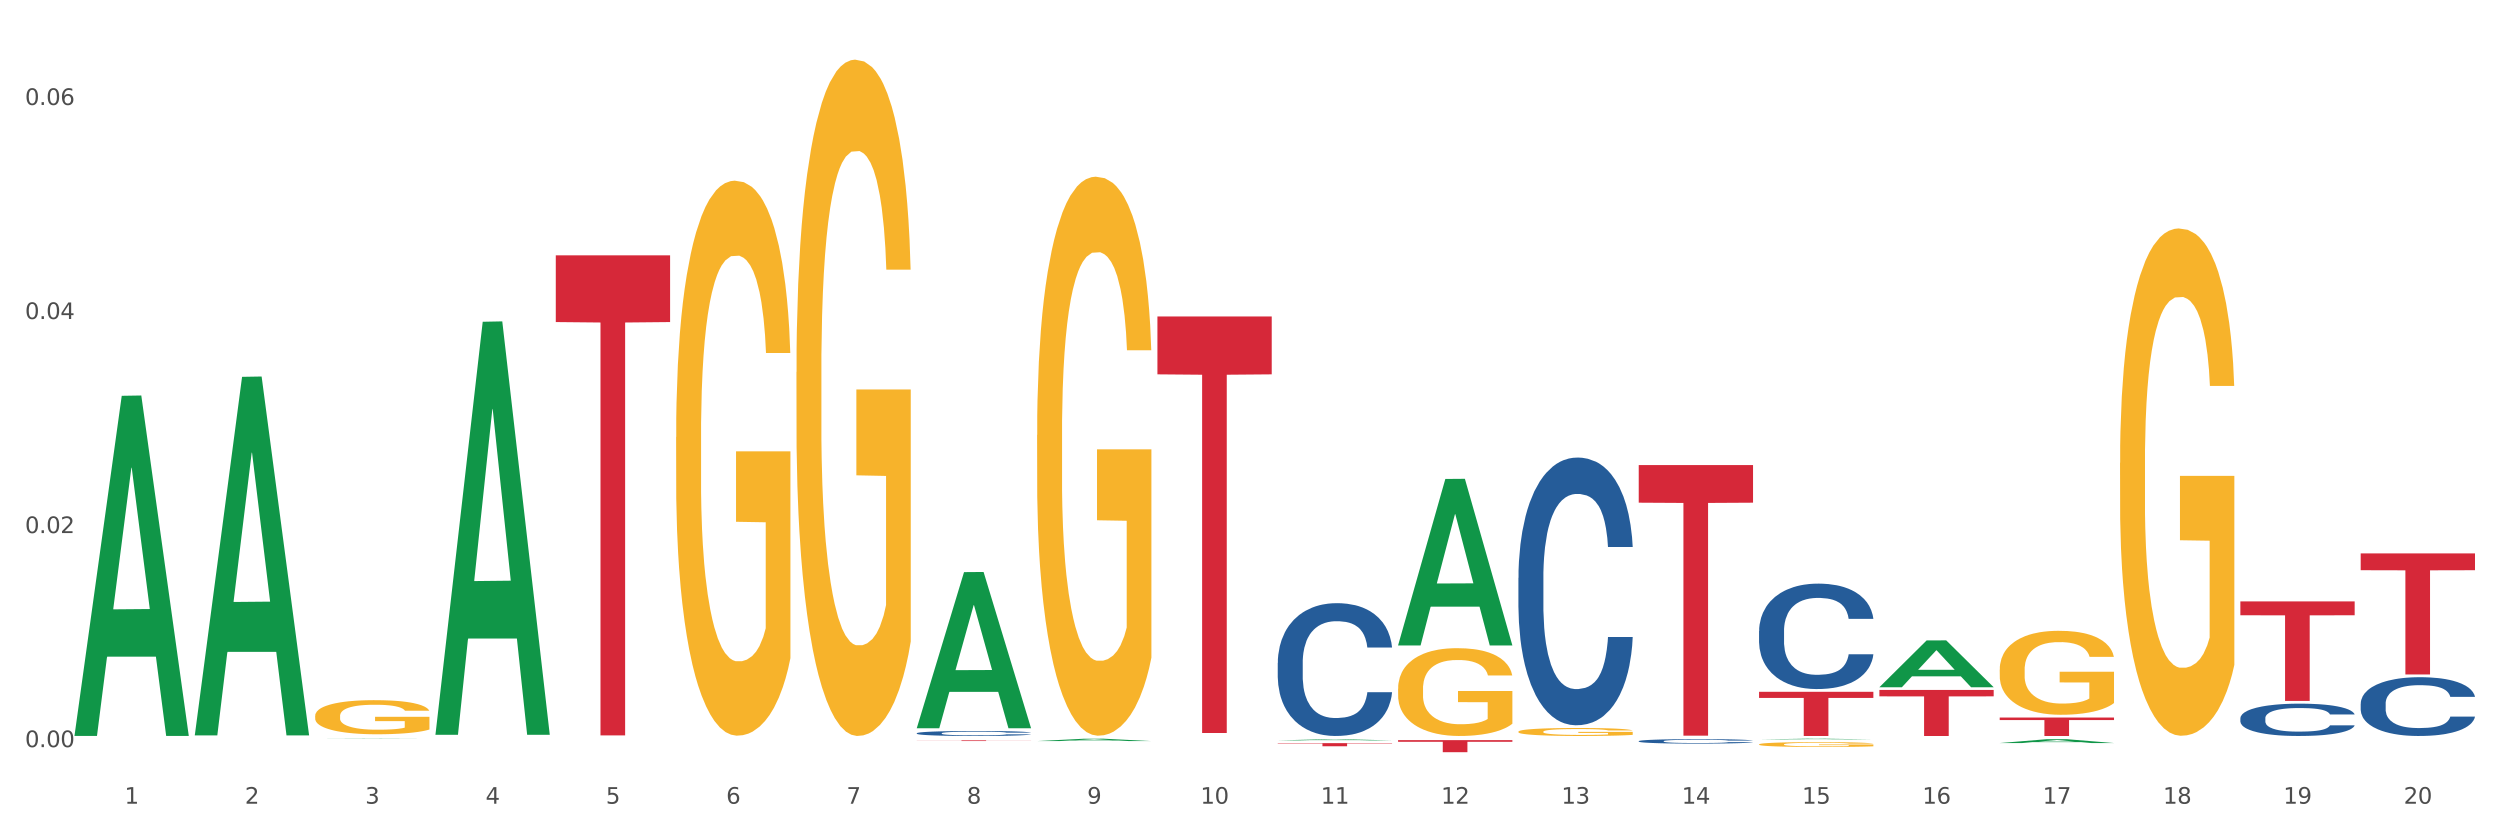 <?xml version="1.0" encoding="utf-8" standalone="no"?>
<!DOCTYPE svg PUBLIC "-//W3C//DTD SVG 1.1//EN"
  "http://www.w3.org/Graphics/SVG/1.1/DTD/svg11.dtd">
<svg xmlns:xlink="http://www.w3.org/1999/xlink" width="1080pt" height="360pt" viewBox="0 0 1080 360" xmlns="http://www.w3.org/2000/svg" version="1.1">
 <rect x="0" y="0" width="1080" height="360" fill="#333333" stroke="none"/>
 <defs>
  <style type="text/css">*{stroke-linejoin: round; stroke-linecap: butt}</style>
 </defs>
 <g id="figure_1">
  <g id="patch_1">
   <path d="M 0 360 
L 1080 360 
L 1080 0 
L 0 0 
z
" style="fill: #ffffff; stroke: #ffffff; stroke-linejoin: miter"/>
  </g>
  <g id="axes_1">
   <g id="matplotlib.axis_1">
    <g id="xtick_1">
     <g id="text_1">
      <!-- 1 -->
      <g style="fill: #4d4d4d" transform="translate(53.812 347.204) scale(0.096 -0.096)">
       <defs>
        <path id="DejaVuSans-31" d="M 794 531 
L 1825 531 
L 1825 4091 
L 703 3866 
L 703 4441 
L 1819 4666 
L 2450 4666 
L 2450 531 
L 3481 531 
L 3481 0 
L 794 0 
L 794 531 
z
" transform="scale(0.016)"/>
       </defs>
       <use xlink:href="#DejaVuSans-31"/>
      </g>
     </g>
    </g>
    <g id="xtick_2">
     <g id="text_2">
      <!-- 2 -->
      <g style="fill: #4d4d4d" transform="translate(105.793 347.204) scale(0.096 -0.096)">
       <defs>
        <path id="DejaVuSans-32" d="M 1228 531 
L 3431 531 
L 3431 0 
L 469 0 
L 469 531 
Q 828 903 1448 1529 
Q 2069 2156 2228 2338 
Q 2531 2678 2651 2914 
Q 2772 3150 2772 3378 
Q 2772 3750 2511 3984 
Q 2250 4219 1831 4219 
Q 1534 4219 1204 4116 
Q 875 4013 500 3803 
L 500 4441 
Q 881 4594 1212 4672 
Q 1544 4750 1819 4750 
Q 2544 4750 2975 4387 
Q 3406 4025 3406 3419 
Q 3406 3131 3298 2873 
Q 3191 2616 2906 2266 
Q 2828 2175 2409 1742 
Q 1991 1309 1228 531 
z
" transform="scale(0.016)"/>
       </defs>
       <use xlink:href="#DejaVuSans-32"/>
      </g>
     </g>
    </g>
    <g id="xtick_3">
     <g id="text_3">
      <!-- 3 -->
      <g style="fill: #4d4d4d" transform="translate(157.774 347.204) scale(0.096 -0.096)">
       <defs>
        <path id="DejaVuSans-33" d="M 2597 2516 
Q 3050 2419 3304 2112 
Q 3559 1806 3559 1356 
Q 3559 666 3084 287 
Q 2609 -91 1734 -91 
Q 1441 -91 1130 -33 
Q 819 25 488 141 
L 488 750 
Q 750 597 1062 519 
Q 1375 441 1716 441 
Q 2309 441 2620 675 
Q 2931 909 2931 1356 
Q 2931 1769 2642 2001 
Q 2353 2234 1838 2234 
L 1294 2234 
L 1294 2753 
L 1863 2753 
Q 2328 2753 2575 2939 
Q 2822 3125 2822 3475 
Q 2822 3834 2567 4026 
Q 2313 4219 1838 4219 
Q 1578 4219 1281 4162 
Q 984 4106 628 3988 
L 628 4550 
Q 988 4650 1302 4700 
Q 1616 4750 1894 4750 
Q 2613 4750 3031 4423 
Q 3450 4097 3450 3541 
Q 3450 3153 3228 2886 
Q 3006 2619 2597 2516 
z
" transform="scale(0.016)"/>
       </defs>
       <use xlink:href="#DejaVuSans-33"/>
      </g>
     </g>
    </g>
    <g id="xtick_4">
     <g id="text_4">
      <!-- 4 -->
      <g style="fill: #4d4d4d" transform="translate(209.756 347.204) scale(0.096 -0.096)">
       <defs>
        <path id="DejaVuSans-34" d="M 2419 4116 
L 825 1625 
L 2419 1625 
L 2419 4116 
z
M 2253 4666 
L 3047 4666 
L 3047 1625 
L 3713 1625 
L 3713 1100 
L 3047 1100 
L 3047 0 
L 2419 0 
L 2419 1100 
L 313 1100 
L 313 1709 
L 2253 4666 
z
" transform="scale(0.016)"/>
       </defs>
       <use xlink:href="#DejaVuSans-34"/>
      </g>
     </g>
    </g>
    <g id="xtick_5">
     <g id="text_5">
      <!-- 5 -->
      <g style="fill: #4d4d4d" transform="translate(261.737 347.204) scale(0.096 -0.096)">
       <defs>
        <path id="DejaVuSans-35" d="M 691 4666 
L 3169 4666 
L 3169 4134 
L 1269 4134 
L 1269 2991 
Q 1406 3038 1543 3061 
Q 1681 3084 1819 3084 
Q 2600 3084 3056 2656 
Q 3513 2228 3513 1497 
Q 3513 744 3044 326 
Q 2575 -91 1722 -91 
Q 1428 -91 1123 -41 
Q 819 9 494 109 
L 494 744 
Q 775 591 1075 516 
Q 1375 441 1709 441 
Q 2250 441 2565 725 
Q 2881 1009 2881 1497 
Q 2881 1984 2565 2268 
Q 2250 2553 1709 2553 
Q 1456 2553 1204 2497 
Q 953 2441 691 2322 
L 691 4666 
z
" transform="scale(0.016)"/>
       </defs>
       <use xlink:href="#DejaVuSans-35"/>
      </g>
     </g>
    </g>
    <g id="xtick_6">
     <g id="text_6">
      <!-- 6 -->
      <g style="fill: #4d4d4d" transform="translate(313.718 347.204) scale(0.096 -0.096)">
       <defs>
        <path id="DejaVuSans-36" d="M 2113 2584 
Q 1688 2584 1439 2293 
Q 1191 2003 1191 1497 
Q 1191 994 1439 701 
Q 1688 409 2113 409 
Q 2538 409 2786 701 
Q 3034 994 3034 1497 
Q 3034 2003 2786 2293 
Q 2538 2584 2113 2584 
z
M 3366 4563 
L 3366 3988 
Q 3128 4100 2886 4159 
Q 2644 4219 2406 4219 
Q 1781 4219 1451 3797 
Q 1122 3375 1075 2522 
Q 1259 2794 1537 2939 
Q 1816 3084 2150 3084 
Q 2853 3084 3261 2657 
Q 3669 2231 3669 1497 
Q 3669 778 3244 343 
Q 2819 -91 2113 -91 
Q 1303 -91 875 529 
Q 447 1150 447 2328 
Q 447 3434 972 4092 
Q 1497 4750 2381 4750 
Q 2619 4750 2861 4703 
Q 3103 4656 3366 4563 
z
" transform="scale(0.016)"/>
       </defs>
       <use xlink:href="#DejaVuSans-36"/>
      </g>
     </g>
    </g>
    <g id="xtick_7">
     <g id="text_7">
      <!-- 7 -->
      <g style="fill: #4d4d4d" transform="translate(365.699 347.204) scale(0.096 -0.096)">
       <defs>
        <path id="DejaVuSans-37" d="M 525 4666 
L 3525 4666 
L 3525 4397 
L 1831 0 
L 1172 0 
L 2766 4134 
L 525 4134 
L 525 4666 
z
" transform="scale(0.016)"/>
       </defs>
       <use xlink:href="#DejaVuSans-37"/>
      </g>
     </g>
    </g>
    <g id="xtick_8">
     <g id="text_8">
      <!-- 8 -->
      <g style="fill: #4d4d4d" transform="translate(417.68 347.204) scale(0.096 -0.096)">
       <defs>
        <path id="DejaVuSans-38" d="M 2034 2216 
Q 1584 2216 1326 1975 
Q 1069 1734 1069 1313 
Q 1069 891 1326 650 
Q 1584 409 2034 409 
Q 2484 409 2743 651 
Q 3003 894 3003 1313 
Q 3003 1734 2745 1975 
Q 2488 2216 2034 2216 
z
M 1403 2484 
Q 997 2584 770 2862 
Q 544 3141 544 3541 
Q 544 4100 942 4425 
Q 1341 4750 2034 4750 
Q 2731 4750 3128 4425 
Q 3525 4100 3525 3541 
Q 3525 3141 3298 2862 
Q 3072 2584 2669 2484 
Q 3125 2378 3379 2068 
Q 3634 1759 3634 1313 
Q 3634 634 3220 271 
Q 2806 -91 2034 -91 
Q 1263 -91 848 271 
Q 434 634 434 1313 
Q 434 1759 690 2068 
Q 947 2378 1403 2484 
z
M 1172 3481 
Q 1172 3119 1398 2916 
Q 1625 2713 2034 2713 
Q 2441 2713 2670 2916 
Q 2900 3119 2900 3481 
Q 2900 3844 2670 4047 
Q 2441 4250 2034 4250 
Q 1625 4250 1398 4047 
Q 1172 3844 1172 3481 
z
" transform="scale(0.016)"/>
       </defs>
       <use xlink:href="#DejaVuSans-38"/>
      </g>
     </g>
    </g>
    <g id="xtick_9">
     <g id="text_9">
      <!-- 9 -->
      <g style="fill: #4d4d4d" transform="translate(469.662 347.204) scale(0.096 -0.096)">
       <defs>
        <path id="DejaVuSans-39" d="M 703 97 
L 703 672 
Q 941 559 1184 500 
Q 1428 441 1663 441 
Q 2288 441 2617 861 
Q 2947 1281 2994 2138 
Q 2813 1869 2534 1725 
Q 2256 1581 1919 1581 
Q 1219 1581 811 2004 
Q 403 2428 403 3163 
Q 403 3881 828 4315 
Q 1253 4750 1959 4750 
Q 2769 4750 3195 4129 
Q 3622 3509 3622 2328 
Q 3622 1225 3098 567 
Q 2575 -91 1691 -91 
Q 1453 -91 1209 -44 
Q 966 3 703 97 
z
M 1959 2075 
Q 2384 2075 2632 2365 
Q 2881 2656 2881 3163 
Q 2881 3666 2632 3958 
Q 2384 4250 1959 4250 
Q 1534 4250 1286 3958 
Q 1038 3666 1038 3163 
Q 1038 2656 1286 2365 
Q 1534 2075 1959 2075 
z
" transform="scale(0.016)"/>
       </defs>
       <use xlink:href="#DejaVuSans-39"/>
      </g>
     </g>
    </g>
    <g id="xtick_10">
     <g id="text_10">
      <!-- 10 -->
      <g style="fill: #4d4d4d" transform="translate(518.589 347.204) scale(0.096 -0.096)">
       <defs>
        <path id="DejaVuSans-30" d="M 2034 4250 
Q 1547 4250 1301 3770 
Q 1056 3291 1056 2328 
Q 1056 1369 1301 889 
Q 1547 409 2034 409 
Q 2525 409 2770 889 
Q 3016 1369 3016 2328 
Q 3016 3291 2770 3770 
Q 2525 4250 2034 4250 
z
M 2034 4750 
Q 2819 4750 3233 4129 
Q 3647 3509 3647 2328 
Q 3647 1150 3233 529 
Q 2819 -91 2034 -91 
Q 1250 -91 836 529 
Q 422 1150 422 2328 
Q 422 3509 836 4129 
Q 1250 4750 2034 4750 
z
" transform="scale(0.016)"/>
       </defs>
       <use xlink:href="#DejaVuSans-31"/>
       <use xlink:href="#DejaVuSans-30" transform="translate(63.623 0)"/>
      </g>
     </g>
    </g>
    <g id="xtick_11">
     <g id="text_11">
      <!-- 11 -->
      <g style="fill: #4d4d4d" transform="translate(570.57 347.204) scale(0.096 -0.096)">
       <use xlink:href="#DejaVuSans-31"/>
       <use xlink:href="#DejaVuSans-31" transform="translate(63.623 0)"/>
      </g>
     </g>
    </g>
    <g id="xtick_12">
     <g id="text_12">
      <!-- 12 -->
      <g style="fill: #4d4d4d" transform="translate(622.551 347.204) scale(0.096 -0.096)">
       <use xlink:href="#DejaVuSans-31"/>
       <use xlink:href="#DejaVuSans-32" transform="translate(63.623 0)"/>
      </g>
     </g>
    </g>
    <g id="xtick_13">
     <g id="text_13">
      <!-- 13 -->
      <g style="fill: #4d4d4d" transform="translate(674.533 347.204) scale(0.096 -0.096)">
       <use xlink:href="#DejaVuSans-31"/>
       <use xlink:href="#DejaVuSans-33" transform="translate(63.623 0)"/>
      </g>
     </g>
    </g>
    <g id="xtick_14">
     <g id="text_14">
      <!-- 14 -->
      <g style="fill: #4d4d4d" transform="translate(726.514 347.204) scale(0.096 -0.096)">
       <use xlink:href="#DejaVuSans-31"/>
       <use xlink:href="#DejaVuSans-34" transform="translate(63.623 0)"/>
      </g>
     </g>
    </g>
    <g id="xtick_15">
     <g id="text_15">
      <!-- 15 -->
      <g style="fill: #4d4d4d" transform="translate(778.495 347.204) scale(0.096 -0.096)">
       <use xlink:href="#DejaVuSans-31"/>
       <use xlink:href="#DejaVuSans-35" transform="translate(63.623 0)"/>
      </g>
     </g>
    </g>
    <g id="xtick_16">
     <g id="text_16">
      <!-- 16 -->
      <g style="fill: #4d4d4d" transform="translate(830.476 347.204) scale(0.096 -0.096)">
       <use xlink:href="#DejaVuSans-31"/>
       <use xlink:href="#DejaVuSans-36" transform="translate(63.623 0)"/>
      </g>
     </g>
    </g>
    <g id="xtick_17">
     <g id="text_17">
      <!-- 17 -->
      <g style="fill: #4d4d4d" transform="translate(882.457 347.204) scale(0.096 -0.096)">
       <use xlink:href="#DejaVuSans-31"/>
       <use xlink:href="#DejaVuSans-37" transform="translate(63.623 0)"/>
      </g>
     </g>
    </g>
    <g id="xtick_18">
     <g id="text_18">
      <!-- 18 -->
      <g style="fill: #4d4d4d" transform="translate(934.439 347.204) scale(0.096 -0.096)">
       <use xlink:href="#DejaVuSans-31"/>
       <use xlink:href="#DejaVuSans-38" transform="translate(63.623 0)"/>
      </g>
     </g>
    </g>
    <g id="xtick_19">
     <g id="text_19">
      <!-- 19 -->
      <g style="fill: #4d4d4d" transform="translate(986.42 347.204) scale(0.096 -0.096)">
       <use xlink:href="#DejaVuSans-31"/>
       <use xlink:href="#DejaVuSans-39" transform="translate(63.623 0)"/>
      </g>
     </g>
    </g>
    <g id="xtick_20">
     <g id="text_20">
      <!-- 20 -->
      <g style="fill: #4d4d4d" transform="translate(1038.401 347.204) scale(0.096 -0.096)">
       <use xlink:href="#DejaVuSans-32"/>
       <use xlink:href="#DejaVuSans-30" transform="translate(63.623 0)"/>
      </g>
     </g>
    </g>
    <g id="xtick_21"/>
    <g id="xtick_22"/>
    <g id="xtick_23"/>
    <g id="xtick_24"/>
    <g id="xtick_25"/>
    <g id="xtick_26"/>
    <g id="xtick_27"/>
    <g id="xtick_28"/>
    <g id="xtick_29"/>
    <g id="xtick_30"/>
    <g id="xtick_31"/>
    <g id="xtick_32"/>
    <g id="xtick_33"/>
    <g id="xtick_34"/>
    <g id="xtick_35"/>
    <g id="xtick_36"/>
    <g id="xtick_37"/>
    <g id="xtick_38"/>
    <g id="xtick_39"/>
   </g>
   <g id="matplotlib.axis_2">
    <g id="ytick_1">
     <g id="text_21">
      <!-- 0.00 -->
      <g style="fill: #4d4d4d" transform="translate(10.8 322.765) scale(0.096 -0.096)">
       <defs>
        <path id="DejaVuSans-2e" d="M 684 794 
L 1344 794 
L 1344 0 
L 684 0 
L 684 794 
z
" transform="scale(0.016)"/>
       </defs>
       <use xlink:href="#DejaVuSans-30"/>
       <use xlink:href="#DejaVuSans-2e" transform="translate(63.623 0)"/>
       <use xlink:href="#DejaVuSans-30" transform="translate(95.41 0)"/>
       <use xlink:href="#DejaVuSans-30" transform="translate(159.033 0)"/>
      </g>
     </g>
    </g>
    <g id="ytick_2">
     <g id="text_22">
      <!-- 0.02 -->
      <g style="fill: #4d4d4d" transform="translate(10.8 230.292) scale(0.096 -0.096)">
       <use xlink:href="#DejaVuSans-30"/>
       <use xlink:href="#DejaVuSans-2e" transform="translate(63.623 0)"/>
       <use xlink:href="#DejaVuSans-30" transform="translate(95.41 0)"/>
       <use xlink:href="#DejaVuSans-32" transform="translate(159.033 0)"/>
      </g>
     </g>
    </g>
    <g id="ytick_3">
     <g id="text_23">
      <!-- 0.04 -->
      <g style="fill: #4d4d4d" transform="translate(10.8 137.82) scale(0.096 -0.096)">
       <use xlink:href="#DejaVuSans-30"/>
       <use xlink:href="#DejaVuSans-2e" transform="translate(63.623 0)"/>
       <use xlink:href="#DejaVuSans-30" transform="translate(95.41 0)"/>
       <use xlink:href="#DejaVuSans-34" transform="translate(159.033 0)"/>
      </g>
     </g>
    </g>
    <g id="ytick_4">
     <g id="text_24">
      <!-- 0.06 -->
      <g style="fill: #4d4d4d" transform="translate(10.8 45.347) scale(0.096 -0.096)">
       <use xlink:href="#DejaVuSans-30"/>
       <use xlink:href="#DejaVuSans-2e" transform="translate(63.623 0)"/>
       <use xlink:href="#DejaVuSans-30" transform="translate(95.41 0)"/>
       <use xlink:href="#DejaVuSans-36" transform="translate(159.033 0)"/>
      </g>
     </g>
    </g>
    <g id="ytick_5"/>
    <g id="ytick_6"/>
    <g id="ytick_7"/>
   </g>
   <g id="PolyCollection_1">
    <path d="M 32.175 317.648 
L 32.226 317.51 
L 52.59 170.987 
L 61.041 170.849 
L 81.557 317.924 
L 71.783 317.924 
L 67.353 283.676 
L 46.328 283.676 
L 46.175 284.228 
L 41.899 317.924 
L 32.175 317.924 
L 32.175 317.648 
L 48.975 263.237 
L 64.706 263.099 
L 56.917 202.197 
L 56.815 201.921 
L 56.713 202.335 
L 48.924 263.099 
L 48.975 263.237 
L 32.175 317.648 
z
" clip-path="url(#p56d9ef6b4b)" style="fill: #109648"/>
    <path d="M 967.837 259.818 
L 1017.219 259.818 
L 1017.219 265.792 
L 997.794 265.832 
L 997.794 302.804 
L 987.145 302.804 
L 987.145 265.832 
L 967.837 265.792 
L 967.837 259.859 
L 967.837 259.818 
z
" clip-path="url(#p56d9ef6b4b)" style="fill: #d62839"/>
    <path d="M 863.874 309.961 
L 913.256 309.961 
L 913.256 311.071 
L 893.831 311.078 
L 893.831 317.944 
L 883.182 317.944 
L 883.182 311.078 
L 863.874 311.071 
L 863.874 309.969 
L 863.874 309.961 
z
" clip-path="url(#p56d9ef6b4b)" style="fill: #d62839"/>
    <path d="M 811.893 298.064 
L 861.275 298.064 
L 861.275 300.827 
L 841.85 300.846 
L 841.85 317.944 
L 831.201 317.944 
L 831.201 300.846 
L 811.893 300.827 
L 811.893 298.083 
L 811.893 298.064 
z
" clip-path="url(#p56d9ef6b4b)" style="fill: #d62839"/>
    <path d="M 759.912 298.846 
L 809.294 298.846 
L 809.294 301.5 
L 789.869 301.518 
L 789.869 317.944 
L 779.22 317.944 
L 779.22 301.518 
L 759.912 301.5 
L 759.912 298.864 
L 759.912 298.846 
z
" clip-path="url(#p56d9ef6b4b)" style="fill: #d62839"/>
    <path d="M 707.931 200.918 
L 757.313 200.918 
L 757.313 217.16 
L 737.888 217.27 
L 737.888 317.799 
L 727.239 317.799 
L 727.239 217.27 
L 707.931 217.16 
L 707.931 201.028 
L 707.931 200.918 
z
" clip-path="url(#p56d9ef6b4b)" style="fill: #d62839"/>
    <path d="M 603.968 319.724 
L 653.35 319.724 
L 653.35 320.45 
L 633.925 320.455 
L 633.925 324.95 
L 623.276 324.95 
L 623.276 320.455 
L 603.968 320.45 
L 603.968 319.729 
L 603.968 319.724 
z
" clip-path="url(#p56d9ef6b4b)" style="fill: #d62839"/>
    <path d="M 551.987 321.023 
L 601.369 321.023 
L 601.369 321.214 
L 581.944 321.216 
L 581.944 322.401 
L 571.295 322.401 
L 571.295 321.216 
L 551.987 321.214 
L 551.987 321.024 
L 551.987 321.023 
z
" clip-path="url(#p56d9ef6b4b)" style="fill: #d62839"/>
    <path d="M 500.006 136.711 
L 549.388 136.711 
L 549.388 161.717 
L 529.963 161.886 
L 529.963 316.653 
L 519.314 316.653 
L 519.314 161.886 
L 500.006 161.717 
L 500.006 136.88 
L 500.006 136.711 
z
" clip-path="url(#p56d9ef6b4b)" style="fill: #d62839"/>
    <path d="M 396.043 319.827 
L 445.426 319.827 
L 445.426 319.87 
L 426 319.87 
L 426 320.133 
L 415.352 320.133 
L 415.352 319.87 
L 396.043 319.87 
L 396.043 319.828 
L 396.043 319.827 
z
" clip-path="url(#p56d9ef6b4b)" style="fill: #d62839"/>
    <path d="M 240.1 110.311 
L 289.482 110.311 
L 289.482 139.13 
L 270.057 139.324 
L 270.057 317.688 
L 259.408 317.688 
L 259.408 139.324 
L 240.1 139.13 
L 240.1 110.506 
L 240.1 110.311 
z
" clip-path="url(#p56d9ef6b4b)" style="fill: #d62839"/>
    <path d="M 915.855 199.962 
L 915.914 199.762 
L 915.914 192.556 
L 916.03 186.351 
L 916.613 171.339 
L 917.488 158.93 
L 918.129 152.324 
L 918.771 146.92 
L 919.529 141.516 
L 920.461 135.912 
L 922.152 127.705 
L 923.202 123.502 
L 924.484 119.098 
L 926.816 112.693 
L 928.507 109.09 
L 930.256 106.088 
L 933.113 102.485 
L 934.979 100.884 
L 936.961 99.683 
L 939.351 98.882 
L 941.159 98.682 
L 945.123 99.283 
L 948.505 101.084 
L 950.137 102.485 
L 952.236 104.887 
L 953.344 106.488 
L 955.151 109.691 
L 957.017 113.894 
L 958.3 117.497 
L 960.224 124.302 
L 961.681 131.108 
L 963.022 139.514 
L 963.722 145.319 
L 964.246 150.723 
L 964.713 156.928 
L 965.179 166.736 
L 954.685 166.736 
L 954.277 159.73 
L 953.635 153.125 
L 952.703 146.72 
L 951.886 142.717 
L 950.487 137.713 
L 949.204 134.51 
L 947.863 132.109 
L 946.231 130.107 
L 944.948 129.106 
L 943.141 128.306 
L 939.585 128.506 
L 937.194 130.107 
L 935.562 132.109 
L 934.512 133.91 
L 933.579 135.912 
L 932.53 138.714 
L 931.306 142.917 
L 930.431 146.72 
L 929.557 151.524 
L 928.857 156.328 
L 928.216 161.932 
L 927.691 167.937 
L 927.283 174.142 
L 926.933 181.748 
L 926.641 194.357 
L 926.641 221.779 
L 926.758 227.984 
L 927.05 236.19 
L 927.399 242.395 
L 927.982 249.801 
L 928.507 254.805 
L 929.498 262.011 
L 930.606 268.015 
L 931.48 271.818 
L 932.355 275.021 
L 933.871 279.424 
L 935.562 283.027 
L 937.019 285.229 
L 939.002 287.23 
L 940.342 288.031 
L 941.509 288.431 
L 944.365 288.431 
L 946.406 287.831 
L 948.68 286.43 
L 950.429 284.628 
L 951.886 282.427 
L 953.519 278.824 
L 954.568 275.421 
L 954.568 233.588 
L 941.742 233.388 
L 941.742 205.566 
L 965.238 205.566 
L 965.238 287.23 
L 964.246 291.434 
L 963.139 295.237 
L 961.973 298.639 
L 960.224 302.843 
L 958.125 306.846 
L 956.259 309.648 
L 954.277 312.05 
L 951.945 314.252 
L 948.913 316.253 
L 947.047 317.054 
L 944.715 317.654 
L 941.975 317.854 
L 939.585 317.454 
L 937.252 316.453 
L 934.804 314.652 
L 932.413 312.05 
L 930.606 309.448 
L 928.799 306.245 
L 926.875 302.042 
L 925.359 298.039 
L 924.193 294.436 
L 922.91 289.832 
L 921.511 283.828 
L 920.461 278.423 
L 919.529 272.819 
L 918.537 265.613 
L 917.838 259.409 
L 917.138 251.602 
L 916.73 245.798 
L 916.264 236.791 
L 915.914 224.181 
L 915.855 199.962 
z
" clip-path="url(#p56d9ef6b4b)" style="fill: #f7b32b"/>
    <path d="M 1019.818 239.058 
L 1069.2 239.058 
L 1069.2 246.329 
L 1049.775 246.378 
L 1049.775 291.375 
L 1039.126 291.375 
L 1039.126 246.378 
L 1019.818 246.329 
L 1019.818 239.108 
L 1019.818 239.058 
z
" clip-path="url(#p56d9ef6b4b)" style="fill: #d62839"/>
    <path d="M 863.874 289.273 
L 863.933 289.24 
L 863.933 288.047 
L 864.049 287.02 
L 864.632 284.535 
L 865.507 282.481 
L 866.148 281.388 
L 866.789 280.493 
L 867.547 279.599 
L 868.48 278.671 
L 870.171 277.312 
L 871.22 276.617 
L 872.503 275.888 
L 874.835 274.828 
L 876.526 274.231 
L 878.275 273.734 
L 881.132 273.138 
L 882.997 272.873 
L 884.98 272.674 
L 887.37 272.541 
L 889.177 272.508 
L 893.142 272.608 
L 896.524 272.906 
L 898.156 273.138 
L 900.255 273.535 
L 901.363 273.8 
L 903.17 274.331 
L 905.036 275.026 
L 906.318 275.623 
L 908.242 276.749 
L 909.7 277.876 
L 911.041 279.267 
L 911.741 280.228 
L 912.265 281.123 
L 912.732 282.15 
L 913.198 283.773 
L 902.704 283.773 
L 902.296 282.614 
L 901.654 281.52 
L 900.721 280.46 
L 899.905 279.797 
L 898.506 278.969 
L 897.223 278.439 
L 895.882 278.041 
L 894.25 277.71 
L 892.967 277.544 
L 891.16 277.412 
L 887.603 277.445 
L 885.213 277.71 
L 883.58 278.041 
L 882.531 278.34 
L 881.598 278.671 
L 880.549 279.135 
L 879.324 279.831 
L 878.45 280.46 
L 877.575 281.255 
L 876.876 282.05 
L 876.234 282.978 
L 875.71 283.972 
L 875.302 284.999 
L 874.952 286.258 
L 874.66 288.345 
L 874.66 292.885 
L 874.777 293.912 
L 875.068 295.27 
L 875.418 296.297 
L 876.001 297.523 
L 876.526 298.351 
L 877.517 299.544 
L 878.625 300.538 
L 879.499 301.168 
L 880.374 301.698 
L 881.89 302.427 
L 883.58 303.023 
L 885.038 303.387 
L 887.02 303.719 
L 888.361 303.851 
L 889.527 303.918 
L 892.384 303.918 
L 894.425 303.818 
L 896.699 303.586 
L 898.448 303.288 
L 899.905 302.924 
L 901.538 302.327 
L 902.587 301.764 
L 902.587 294.839 
L 889.761 294.806 
L 889.761 290.201 
L 913.256 290.201 
L 913.256 303.719 
L 912.265 304.415 
L 911.158 305.044 
L 909.991 305.607 
L 908.242 306.303 
L 906.143 306.966 
L 904.278 307.43 
L 902.296 307.827 
L 899.963 308.192 
L 896.932 308.523 
L 895.066 308.655 
L 892.734 308.755 
L 889.994 308.788 
L 887.603 308.722 
L 885.271 308.556 
L 882.823 308.258 
L 880.432 307.827 
L 878.625 307.396 
L 876.817 306.866 
L 874.893 306.171 
L 873.378 305.508 
L 872.211 304.912 
L 870.929 304.149 
L 869.53 303.156 
L 868.48 302.261 
L 867.547 301.333 
L 866.556 300.141 
L 865.857 299.113 
L 865.157 297.821 
L 864.749 296.86 
L 864.282 295.369 
L 863.933 293.282 
L 863.874 289.273 
z
" clip-path="url(#p56d9ef6b4b)" style="fill: #f7b32b"/>
    <path d="M 655.949 316.087 
L 656.008 316.084 
L 656.008 315.97 
L 656.124 315.872 
L 656.707 315.636 
L 657.582 315.44 
L 658.223 315.336 
L 658.865 315.251 
L 659.622 315.166 
L 660.555 315.078 
L 662.246 314.948 
L 663.296 314.882 
L 664.578 314.813 
L 666.91 314.712 
L 668.601 314.655 
L 670.35 314.608 
L 673.207 314.551 
L 675.073 314.526 
L 677.055 314.507 
L 679.445 314.494 
L 681.253 314.491 
L 685.217 314.501 
L 688.599 314.529 
L 690.231 314.551 
L 692.33 314.589 
L 693.438 314.614 
L 695.245 314.665 
L 697.111 314.731 
L 698.394 314.788 
L 700.318 314.895 
L 701.775 315.002 
L 703.116 315.134 
L 703.816 315.226 
L 704.34 315.311 
L 704.807 315.409 
L 705.273 315.563 
L 694.779 315.563 
L 694.371 315.453 
L 693.729 315.349 
L 692.797 315.248 
L 691.98 315.185 
L 690.581 315.106 
L 689.298 315.056 
L 687.957 315.018 
L 686.325 314.986 
L 685.042 314.97 
L 683.235 314.958 
L 679.679 314.961 
L 677.288 314.986 
L 675.656 315.018 
L 674.606 315.046 
L 673.673 315.078 
L 672.624 315.122 
L 671.4 315.188 
L 670.525 315.248 
L 669.651 315.324 
L 668.951 315.399 
L 668.31 315.488 
L 667.785 315.582 
L 667.377 315.68 
L 667.027 315.8 
L 666.735 315.999 
L 666.735 316.431 
L 666.852 316.528 
L 667.143 316.658 
L 667.493 316.755 
L 668.076 316.872 
L 668.601 316.951 
L 669.592 317.065 
L 670.7 317.159 
L 671.574 317.219 
L 672.449 317.27 
L 673.965 317.339 
L 675.656 317.396 
L 677.113 317.43 
L 679.095 317.462 
L 680.436 317.475 
L 681.602 317.481 
L 684.459 317.481 
L 686.5 317.471 
L 688.774 317.449 
L 690.523 317.421 
L 691.98 317.386 
L 693.613 317.329 
L 694.662 317.276 
L 694.662 316.617 
L 681.836 316.614 
L 681.836 316.175 
L 705.332 316.175 
L 705.332 317.462 
L 704.34 317.528 
L 703.233 317.588 
L 702.067 317.642 
L 700.318 317.708 
L 698.219 317.771 
L 696.353 317.815 
L 694.371 317.853 
L 692.039 317.888 
L 689.007 317.919 
L 687.141 317.932 
L 684.809 317.941 
L 682.069 317.944 
L 679.679 317.938 
L 677.346 317.922 
L 674.898 317.894 
L 672.507 317.853 
L 670.7 317.812 
L 668.893 317.762 
L 666.969 317.695 
L 665.453 317.632 
L 664.287 317.575 
L 663.004 317.503 
L 661.605 317.408 
L 660.555 317.323 
L 659.622 317.235 
L 658.631 317.121 
L 657.932 317.024 
L 657.232 316.901 
L 656.824 316.809 
L 656.358 316.667 
L 656.008 316.468 
L 655.949 316.087 
z
" clip-path="url(#p56d9ef6b4b)" style="fill: #f7b32b"/>
    <path d="M 603.968 297.54 
L 604.027 297.505 
L 604.027 296.258 
L 604.143 295.184 
L 604.726 292.586 
L 605.601 290.438 
L 606.242 289.295 
L 606.883 288.36 
L 607.641 287.424 
L 608.574 286.454 
L 610.265 285.034 
L 611.314 284.307 
L 612.597 283.545 
L 614.929 282.436 
L 616.62 281.812 
L 618.369 281.293 
L 621.226 280.669 
L 623.091 280.392 
L 625.074 280.184 
L 627.464 280.046 
L 629.271 280.011 
L 633.236 280.115 
L 636.618 280.427 
L 638.25 280.669 
L 640.349 281.085 
L 641.457 281.362 
L 643.264 281.916 
L 645.13 282.644 
L 646.412 283.267 
L 648.336 284.445 
L 649.794 285.623 
L 651.135 287.078 
L 651.835 288.083 
L 652.359 289.018 
L 652.826 290.092 
L 653.292 291.789 
L 642.798 291.789 
L 642.39 290.577 
L 641.748 289.434 
L 640.815 288.325 
L 639.999 287.632 
L 638.6 286.766 
L 637.317 286.212 
L 635.976 285.796 
L 634.344 285.45 
L 633.061 285.277 
L 631.254 285.138 
L 627.697 285.173 
L 625.307 285.45 
L 623.674 285.796 
L 622.625 286.108 
L 621.692 286.454 
L 620.643 286.939 
L 619.418 287.667 
L 618.544 288.325 
L 617.669 289.157 
L 616.97 289.988 
L 616.328 290.958 
L 615.804 291.997 
L 615.396 293.071 
L 615.046 294.388 
L 614.754 296.57 
L 614.754 301.316 
L 614.871 302.39 
L 615.162 303.81 
L 615.512 304.884 
L 616.095 306.166 
L 616.62 307.032 
L 617.611 308.279 
L 618.719 309.318 
L 619.593 309.977 
L 620.468 310.531 
L 621.984 311.293 
L 623.674 311.917 
L 625.132 312.298 
L 627.114 312.644 
L 628.455 312.783 
L 629.621 312.852 
L 632.478 312.852 
L 634.519 312.748 
L 636.792 312.506 
L 638.542 312.194 
L 639.999 311.813 
L 641.632 311.189 
L 642.681 310.6 
L 642.681 303.36 
L 629.855 303.325 
L 629.855 298.51 
L 653.35 298.51 
L 653.35 312.644 
L 652.359 313.372 
L 651.251 314.03 
L 650.085 314.619 
L 648.336 315.346 
L 646.237 316.039 
L 644.372 316.524 
L 642.39 316.94 
L 640.057 317.321 
L 637.026 317.667 
L 635.16 317.806 
L 632.828 317.91 
L 630.088 317.944 
L 627.697 317.875 
L 625.365 317.702 
L 622.917 317.39 
L 620.526 316.94 
L 618.719 316.489 
L 616.911 315.935 
L 614.987 315.208 
L 613.472 314.515 
L 612.305 313.891 
L 611.023 313.094 
L 609.624 312.055 
L 608.574 311.12 
L 607.641 310.15 
L 606.65 308.903 
L 605.951 307.829 
L 605.251 306.478 
L 604.843 305.473 
L 604.376 303.914 
L 604.027 301.732 
L 603.968 297.54 
z
" clip-path="url(#p56d9ef6b4b)" style="fill: #f7b32b"/>
    <path d="M 448.025 187.925 
L 448.083 187.704 
L 448.083 179.764 
L 448.2 172.927 
L 448.783 156.385 
L 449.657 142.711 
L 450.298 135.433 
L 450.94 129.478 
L 451.698 123.523 
L 452.631 117.347 
L 454.321 108.305 
L 455.371 103.673 
L 456.653 98.821 
L 458.985 91.763 
L 460.676 87.793 
L 462.425 84.485 
L 465.282 80.515 
L 467.148 78.751 
L 469.13 77.427 
L 471.52 76.545 
L 473.328 76.325 
L 477.292 76.986 
L 480.674 78.971 
L 482.306 80.515 
L 484.405 83.162 
L 485.513 84.926 
L 487.32 88.455 
L 489.186 93.087 
L 490.469 97.057 
L 492.393 104.555 
L 493.85 112.054 
L 495.191 121.317 
L 495.891 127.713 
L 496.416 133.668 
L 496.882 140.506 
L 497.348 151.313 
L 486.854 151.313 
L 486.446 143.593 
L 485.805 136.315 
L 484.872 129.257 
L 484.056 124.846 
L 482.656 119.332 
L 481.374 115.804 
L 480.033 113.157 
L 478.4 110.951 
L 477.118 109.849 
L 475.31 108.966 
L 471.754 109.187 
L 469.363 110.951 
L 467.731 113.157 
L 466.681 115.142 
L 465.749 117.347 
L 464.699 120.435 
L 463.475 125.067 
L 462.6 129.257 
L 461.726 134.551 
L 461.026 139.844 
L 460.385 146.019 
L 459.86 152.636 
L 459.452 159.473 
L 459.102 167.854 
L 458.811 181.749 
L 458.811 211.965 
L 458.927 218.802 
L 459.219 227.845 
L 459.569 234.682 
L 460.152 242.842 
L 460.676 248.356 
L 461.667 256.296 
L 462.775 262.913 
L 463.65 267.103 
L 464.524 270.632 
L 466.04 275.484 
L 467.731 279.454 
L 469.188 281.88 
L 471.171 284.086 
L 472.512 284.968 
L 473.678 285.409 
L 476.535 285.409 
L 478.575 284.747 
L 480.849 283.204 
L 482.598 281.219 
L 484.056 278.793 
L 485.688 274.823 
L 486.737 271.073 
L 486.737 224.977 
L 473.911 224.757 
L 473.911 194.1 
L 497.407 194.1 
L 497.407 284.086 
L 496.416 288.717 
L 495.308 292.908 
L 494.142 296.657 
L 492.393 301.289 
L 490.294 305.7 
L 488.428 308.788 
L 486.446 311.434 
L 484.114 313.86 
L 481.082 316.066 
L 479.216 316.948 
L 476.884 317.61 
L 474.144 317.83 
L 471.754 317.389 
L 469.422 316.287 
L 466.973 314.302 
L 464.583 311.434 
L 462.775 308.567 
L 460.968 305.038 
L 459.044 300.407 
L 457.528 295.996 
L 456.362 292.026 
L 455.079 286.953 
L 453.68 280.336 
L 452.631 274.381 
L 451.698 268.206 
L 450.707 260.266 
L 450.007 253.429 
L 449.307 244.827 
L 448.899 238.431 
L 448.433 228.506 
L 448.083 214.611 
L 448.025 187.925 
z
" clip-path="url(#p56d9ef6b4b)" style="fill: #f7b32b"/>
    <path d="M 344.062 160.778 
L 344.121 160.511 
L 344.121 150.905 
L 344.237 142.633 
L 344.82 122.621 
L 345.695 106.077 
L 346.336 97.271 
L 346.977 90.067 
L 347.735 82.862 
L 348.668 75.391 
L 350.359 64.451 
L 351.408 58.847 
L 352.691 52.977 
L 355.023 44.438 
L 356.714 39.635 
L 358.463 35.632 
L 361.32 30.829 
L 363.185 28.695 
L 365.168 27.094 
L 367.558 26.026 
L 369.365 25.759 
L 373.33 26.56 
L 376.712 28.962 
L 378.344 30.829 
L 380.443 34.031 
L 381.551 36.166 
L 383.358 40.435 
L 385.224 46.039 
L 386.506 50.842 
L 388.43 59.914 
L 389.888 68.987 
L 391.229 80.194 
L 391.928 87.932 
L 392.453 95.137 
L 392.92 103.409 
L 393.386 116.484 
L 382.892 116.484 
L 382.484 107.144 
L 381.842 98.339 
L 380.909 89.8 
L 380.093 84.463 
L 378.694 77.792 
L 377.411 73.523 
L 376.07 70.321 
L 374.438 67.653 
L 373.155 66.319 
L 371.348 65.251 
L 367.791 65.518 
L 365.401 67.653 
L 363.768 70.321 
L 362.719 72.723 
L 361.786 75.391 
L 360.737 79.127 
L 359.512 84.73 
L 358.638 89.8 
L 357.763 96.204 
L 357.064 102.608 
L 356.422 110.08 
L 355.898 118.085 
L 355.489 126.356 
L 355.14 136.496 
L 354.848 153.307 
L 354.848 189.863 
L 354.965 198.135 
L 355.256 209.076 
L 355.606 217.347 
L 356.189 227.22 
L 356.714 233.891 
L 357.705 243.497 
L 358.813 251.502 
L 359.687 256.572 
L 360.562 260.842 
L 362.078 266.712 
L 363.768 271.515 
L 365.226 274.45 
L 367.208 277.119 
L 368.549 278.186 
L 369.715 278.72 
L 372.572 278.72 
L 374.613 277.919 
L 376.886 276.051 
L 378.636 273.65 
L 380.093 270.715 
L 381.726 265.911 
L 382.775 261.375 
L 382.775 205.607 
L 369.948 205.34 
L 369.948 168.25 
L 393.444 168.25 
L 393.444 277.119 
L 392.453 282.722 
L 391.345 287.792 
L 390.179 292.328 
L 388.43 297.932 
L 386.331 303.268 
L 384.466 307.004 
L 382.484 310.206 
L 380.151 313.141 
L 377.12 315.81 
L 375.254 316.877 
L 372.922 317.678 
L 370.182 317.944 
L 367.791 317.411 
L 365.459 316.077 
L 363.011 313.675 
L 360.62 310.206 
L 358.813 306.737 
L 357.005 302.468 
L 355.081 296.864 
L 353.566 291.528 
L 352.399 286.725 
L 351.117 280.587 
L 349.718 272.582 
L 348.668 265.378 
L 347.735 257.906 
L 346.744 248.3 
L 346.045 240.028 
L 345.345 229.622 
L 344.937 221.884 
L 344.47 209.876 
L 344.121 193.065 
L 344.062 160.778 
z
" clip-path="url(#p56d9ef6b4b)" style="fill: #f7b32b"/>
    <path d="M 292.081 188.842 
L 292.139 188.623 
L 292.139 180.74 
L 292.256 173.952 
L 292.839 157.529 
L 293.713 143.953 
L 294.355 136.727 
L 294.996 130.815 
L 295.754 124.903 
L 296.687 118.772 
L 298.378 109.794 
L 299.427 105.196 
L 300.71 100.379 
L 303.042 93.372 
L 304.733 89.43 
L 306.482 86.146 
L 309.339 82.204 
L 311.204 80.453 
L 313.186 79.139 
L 315.577 78.263 
L 317.384 78.044 
L 321.349 78.701 
L 324.73 80.672 
L 326.363 82.204 
L 328.462 84.832 
L 329.569 86.584 
L 331.377 90.087 
L 333.243 94.686 
L 334.525 98.627 
L 336.449 106.072 
L 337.907 113.517 
L 339.248 122.713 
L 339.947 129.063 
L 340.472 134.976 
L 340.938 141.764 
L 341.405 152.493 
L 330.91 152.493 
L 330.502 144.829 
L 329.861 137.603 
L 328.928 130.596 
L 328.112 126.217 
L 326.713 120.743 
L 325.43 117.239 
L 324.089 114.612 
L 322.457 112.422 
L 321.174 111.327 
L 319.367 110.451 
L 315.81 110.67 
L 313.42 112.422 
L 311.787 114.612 
L 310.738 116.582 
L 309.805 118.772 
L 308.756 121.838 
L 307.531 126.436 
L 306.657 130.596 
L 305.782 135.851 
L 305.082 141.107 
L 304.441 147.238 
L 303.916 153.807 
L 303.508 160.595 
L 303.158 168.916 
L 302.867 182.711 
L 302.867 212.709 
L 302.984 219.497 
L 303.275 228.475 
L 303.625 235.263 
L 304.208 243.365 
L 304.733 248.839 
L 305.724 256.722 
L 306.832 263.291 
L 307.706 267.451 
L 308.581 270.954 
L 310.096 275.772 
L 311.787 279.713 
L 313.245 282.122 
L 315.227 284.311 
L 316.568 285.187 
L 317.734 285.625 
L 320.591 285.625 
L 322.631 284.968 
L 324.905 283.436 
L 326.654 281.465 
L 328.112 279.056 
L 329.744 275.115 
L 330.794 271.392 
L 330.794 225.628 
L 317.967 225.409 
L 317.967 194.973 
L 341.463 194.973 
L 341.463 284.311 
L 340.472 288.91 
L 339.364 293.07 
L 338.198 296.793 
L 336.449 301.391 
L 334.35 305.77 
L 332.485 308.836 
L 330.502 311.463 
L 328.17 313.872 
L 325.138 316.062 
L 323.273 316.938 
L 320.941 317.595 
L 318.2 317.814 
L 315.81 317.376 
L 313.478 316.281 
L 311.029 314.31 
L 308.639 311.463 
L 306.832 308.617 
L 305.024 305.113 
L 303.1 300.515 
L 301.584 296.136 
L 300.418 292.194 
L 299.136 287.158 
L 297.736 280.589 
L 296.687 274.677 
L 295.754 268.546 
L 294.763 260.663 
L 294.063 253.875 
L 293.364 245.335 
L 292.956 238.985 
L 292.489 229.132 
L 292.139 215.337 
L 292.081 188.842 
z
" clip-path="url(#p56d9ef6b4b)" style="fill: #f7b32b"/>
    <path d="M 136.137 309.279 
L 136.196 309.266 
L 136.196 308.781 
L 136.312 308.364 
L 136.895 307.354 
L 137.77 306.52 
L 138.411 306.076 
L 139.053 305.712 
L 139.81 305.349 
L 140.743 304.972 
L 142.434 304.42 
L 143.484 304.138 
L 144.766 303.842 
L 147.098 303.411 
L 148.789 303.169 
L 150.538 302.967 
L 153.395 302.725 
L 155.261 302.617 
L 157.243 302.536 
L 159.633 302.482 
L 161.441 302.469 
L 165.405 302.509 
L 168.787 302.63 
L 170.419 302.725 
L 172.518 302.886 
L 173.626 302.994 
L 175.433 303.209 
L 177.299 303.492 
L 178.582 303.734 
L 180.506 304.192 
L 181.963 304.649 
L 183.304 305.214 
L 184.004 305.605 
L 184.528 305.968 
L 184.995 306.385 
L 185.461 307.045 
L 174.967 307.045 
L 174.559 306.574 
L 173.917 306.13 
L 172.985 305.699 
L 172.168 305.43 
L 170.769 305.093 
L 169.486 304.878 
L 168.145 304.716 
L 166.513 304.582 
L 165.23 304.515 
L 163.423 304.461 
L 159.866 304.474 
L 157.476 304.582 
L 155.844 304.716 
L 154.794 304.838 
L 153.861 304.972 
L 152.812 305.161 
L 151.588 305.443 
L 150.713 305.699 
L 149.838 306.022 
L 149.139 306.345 
L 148.498 306.722 
L 147.973 307.126 
L 147.565 307.543 
L 147.215 308.054 
L 146.923 308.902 
L 146.923 310.746 
L 147.04 311.163 
L 147.331 311.715 
L 147.681 312.132 
L 148.264 312.63 
L 148.789 312.967 
L 149.78 313.451 
L 150.888 313.855 
L 151.762 314.111 
L 152.637 314.326 
L 154.153 314.622 
L 155.844 314.864 
L 157.301 315.012 
L 159.283 315.147 
L 160.624 315.201 
L 161.79 315.228 
L 164.647 315.228 
L 166.688 315.187 
L 168.962 315.093 
L 170.711 314.972 
L 172.168 314.824 
L 173.801 314.582 
L 174.85 314.353 
L 174.85 311.54 
L 162.024 311.527 
L 162.024 309.656 
L 185.52 309.656 
L 185.52 315.147 
L 184.528 315.43 
L 183.421 315.685 
L 182.255 315.914 
L 180.506 316.197 
L 178.407 316.466 
L 176.541 316.654 
L 174.559 316.816 
L 172.227 316.964 
L 169.195 317.099 
L 167.329 317.152 
L 164.997 317.193 
L 162.257 317.206 
L 159.866 317.179 
L 157.534 317.112 
L 155.086 316.991 
L 152.695 316.816 
L 150.888 316.641 
L 149.081 316.426 
L 147.157 316.143 
L 145.641 315.874 
L 144.475 315.632 
L 143.192 315.322 
L 141.793 314.918 
L 140.743 314.555 
L 139.81 314.178 
L 138.819 313.694 
L 138.12 313.276 
L 137.42 312.751 
L 137.012 312.361 
L 136.546 311.755 
L 136.196 310.908 
L 136.137 309.279 
z
" clip-path="url(#p56d9ef6b4b)" style="fill: #f7b32b"/>
    <path d="M 1019.818 303.959 
L 1019.876 303.936 
L 1019.876 303.287 
L 1020.051 302.405 
L 1020.693 300.782 
L 1021.511 299.552 
L 1022.912 298.115 
L 1023.67 297.512 
L 1024.663 296.839 
L 1026.706 295.749 
L 1029.041 294.821 
L 1030.675 294.311 
L 1031.901 293.986 
L 1034.644 293.406 
L 1036.22 293.151 
L 1037.855 292.943 
L 1039.256 292.803 
L 1041.59 292.641 
L 1043.458 292.571 
L 1045.618 292.548 
L 1047.427 292.571 
L 1049.821 292.664 
L 1053.323 292.943 
L 1054.666 293.105 
L 1056.475 293.383 
L 1058.343 293.754 
L 1059.861 294.125 
L 1061.612 294.659 
L 1063.421 295.355 
L 1065.172 296.236 
L 1066.398 297.048 
L 1067.39 297.906 
L 1068.266 298.949 
L 1068.908 300.086 
L 1069.2 301.037 
L 1058.518 301.037 
L 1058.226 300.179 
L 1057.642 299.251 
L 1057.059 298.625 
L 1056.417 298.115 
L 1055.424 297.535 
L 1054.549 297.164 
L 1053.09 296.723 
L 1051.747 296.445 
L 1050.638 296.282 
L 1049.295 296.143 
L 1046.435 296.004 
L 1044.392 296.004 
L 1043.108 296.05 
L 1041.532 296.166 
L 1040.189 296.329 
L 1038.613 296.607 
L 1037.388 296.909 
L 1036.162 297.303 
L 1035.461 297.581 
L 1034.411 298.091 
L 1033.71 298.509 
L 1032.776 299.228 
L 1032.251 299.738 
L 1031.317 301.06 
L 1030.908 302.034 
L 1030.733 302.707 
L 1030.617 303.449 
L 1030.617 307.067 
L 1030.967 308.69 
L 1031.259 309.386 
L 1031.726 310.175 
L 1032.601 311.195 
L 1033.885 312.193 
L 1035.228 312.912 
L 1036.337 313.352 
L 1037.388 313.677 
L 1038.438 313.932 
L 1039.722 314.164 
L 1040.773 314.303 
L 1042.349 314.442 
L 1044.217 314.512 
L 1045.676 314.512 
L 1048.653 314.396 
L 1049.996 314.28 
L 1051.28 314.118 
L 1052.681 313.862 
L 1053.79 313.584 
L 1054.432 313.375 
L 1055.483 312.935 
L 1056.3 312.471 
L 1057 311.937 
L 1057.467 311.474 
L 1057.993 310.778 
L 1058.401 309.989 
L 1058.518 309.572 
L 1069.2 309.572 
L 1068.967 310.407 
L 1068.558 311.218 
L 1067.741 312.309 
L 1067.099 312.935 
L 1066.106 313.7 
L 1065.056 314.35 
L 1063.596 315.069 
L 1062.254 315.602 
L 1060.853 316.066 
L 1059.335 316.483 
L 1056.592 317.063 
L 1055.599 317.225 
L 1053.498 317.504 
L 1051.864 317.666 
L 1049.47 317.828 
L 1047.019 317.921 
L 1044.451 317.944 
L 1042.174 317.898 
L 1039.664 317.759 
L 1038.088 317.62 
L 1036.337 317.411 
L 1034.294 317.086 
L 1032.368 316.692 
L 1030.558 316.228 
L 1028.865 315.695 
L 1027.289 315.092 
L 1025.246 314.094 
L 1023.729 313.12 
L 1022.62 312.216 
L 1021.861 311.45 
L 1021.102 310.476 
L 1020.693 309.804 
L 1020.051 308.18 
L 1019.818 306.673 
L 1019.818 303.959 
z
" clip-path="url(#p56d9ef6b4b)" style="fill: #255c99"/>
    <path d="M 967.837 310.253 
L 967.895 310.24 
L 967.895 309.883 
L 968.07 309.398 
L 968.712 308.505 
L 969.529 307.829 
L 970.93 307.038 
L 971.689 306.707 
L 972.681 306.337 
L 974.724 305.737 
L 977.059 305.227 
L 978.694 304.946 
L 979.92 304.768 
L 982.663 304.449 
L 984.239 304.309 
L 985.873 304.194 
L 987.274 304.117 
L 989.609 304.028 
L 991.477 303.99 
L 993.637 303.977 
L 995.446 303.99 
L 997.84 304.041 
L 1001.342 304.194 
L 1002.684 304.283 
L 1004.494 304.436 
L 1006.362 304.64 
L 1007.879 304.844 
L 1009.631 305.138 
L 1011.44 305.52 
L 1013.191 306.005 
L 1014.417 306.452 
L 1015.409 306.924 
L 1016.285 307.498 
L 1016.927 308.123 
L 1017.219 308.646 
L 1006.537 308.646 
L 1006.245 308.174 
L 1005.661 307.663 
L 1005.078 307.319 
L 1004.435 307.038 
L 1003.443 306.719 
L 1002.568 306.515 
L 1001.108 306.273 
L 999.766 306.12 
L 998.657 306.031 
L 997.314 305.954 
L 994.454 305.878 
L 992.411 305.878 
L 991.127 305.903 
L 989.551 305.967 
L 988.208 306.056 
L 986.632 306.209 
L 985.406 306.375 
L 984.181 306.592 
L 983.48 306.745 
L 982.429 307.026 
L 981.729 307.255 
L 980.795 307.651 
L 980.27 307.931 
L 979.336 308.658 
L 978.927 309.194 
L 978.752 309.564 
L 978.635 309.972 
L 978.635 311.962 
L 978.986 312.855 
L 979.277 313.238 
L 979.744 313.671 
L 980.62 314.233 
L 981.904 314.781 
L 983.247 315.176 
L 984.356 315.419 
L 985.406 315.597 
L 986.457 315.738 
L 987.741 315.865 
L 988.792 315.942 
L 990.368 316.018 
L 992.236 316.057 
L 993.695 316.057 
L 996.672 315.993 
L 998.015 315.929 
L 999.299 315.84 
L 1000.7 315.699 
L 1001.809 315.546 
L 1002.451 315.432 
L 1003.502 315.189 
L 1004.319 314.934 
L 1005.019 314.641 
L 1005.486 314.386 
L 1006.012 314.003 
L 1006.42 313.569 
L 1006.537 313.34 
L 1017.219 313.34 
L 1016.985 313.799 
L 1016.577 314.245 
L 1015.76 314.845 
L 1015.117 315.189 
L 1014.125 315.61 
L 1013.074 315.967 
L 1011.615 316.363 
L 1010.273 316.656 
L 1008.872 316.911 
L 1007.354 317.141 
L 1004.611 317.46 
L 1003.618 317.549 
L 1001.517 317.702 
L 999.883 317.791 
L 997.489 317.881 
L 995.038 317.932 
L 992.469 317.944 
L 990.193 317.919 
L 987.683 317.842 
L 986.107 317.766 
L 984.356 317.651 
L 982.313 317.472 
L 980.386 317.256 
L 978.577 317.001 
L 976.884 316.707 
L 975.308 316.375 
L 973.265 315.827 
L 971.748 315.291 
L 970.638 314.794 
L 969.88 314.373 
L 969.121 313.837 
L 968.712 313.467 
L 968.07 312.574 
L 967.837 311.745 
L 967.837 310.253 
z
" clip-path="url(#p56d9ef6b4b)" style="fill: #255c99"/>
    <path d="M 759.912 272.589 
L 759.97 272.548 
L 759.97 271.383 
L 760.145 269.802 
L 760.787 266.89 
L 761.605 264.686 
L 763.006 262.106 
L 763.764 261.025 
L 764.757 259.819 
L 766.8 257.863 
L 769.135 256.2 
L 770.769 255.284 
L 771.995 254.702 
L 774.738 253.662 
L 776.314 253.205 
L 777.949 252.83 
L 779.349 252.581 
L 781.684 252.289 
L 783.552 252.165 
L 785.712 252.123 
L 787.521 252.165 
L 789.915 252.331 
L 793.417 252.83 
L 794.76 253.121 
L 796.569 253.621 
L 798.437 254.286 
L 799.955 254.952 
L 801.706 255.908 
L 803.515 257.156 
L 805.266 258.737 
L 806.492 260.193 
L 807.484 261.732 
L 808.36 263.604 
L 809.002 265.642 
L 809.294 267.348 
L 798.612 267.348 
L 798.32 265.809 
L 797.736 264.145 
L 797.153 263.022 
L 796.511 262.106 
L 795.518 261.067 
L 794.643 260.401 
L 793.183 259.611 
L 791.841 259.111 
L 790.732 258.82 
L 789.389 258.571 
L 786.529 258.321 
L 784.486 258.321 
L 783.202 258.404 
L 781.626 258.612 
L 780.283 258.903 
L 778.707 259.403 
L 777.482 259.943 
L 776.256 260.651 
L 775.555 261.15 
L 774.505 262.065 
L 773.804 262.814 
L 772.87 264.103 
L 772.345 265.018 
L 771.411 267.389 
L 771.002 269.137 
L 770.827 270.343 
L 770.711 271.674 
L 770.711 278.163 
L 771.061 281.075 
L 771.353 282.323 
L 771.82 283.737 
L 772.695 285.568 
L 773.979 287.356 
L 775.322 288.646 
L 776.431 289.436 
L 777.482 290.019 
L 778.532 290.476 
L 779.816 290.892 
L 780.867 291.142 
L 782.443 291.391 
L 784.311 291.516 
L 785.77 291.516 
L 788.747 291.308 
L 790.09 291.1 
L 791.374 290.809 
L 792.775 290.351 
L 793.884 289.852 
L 794.526 289.478 
L 795.577 288.688 
L 796.394 287.856 
L 797.094 286.899 
L 797.561 286.067 
L 798.087 284.819 
L 798.495 283.405 
L 798.612 282.656 
L 809.294 282.656 
L 809.061 284.153 
L 808.652 285.609 
L 807.835 287.564 
L 807.193 288.688 
L 806.2 290.06 
L 805.15 291.225 
L 803.69 292.515 
L 802.348 293.471 
L 800.947 294.303 
L 799.429 295.052 
L 796.686 296.092 
L 795.693 296.383 
L 793.592 296.882 
L 791.958 297.174 
L 789.564 297.465 
L 787.113 297.631 
L 784.545 297.673 
L 782.268 297.589 
L 779.758 297.34 
L 778.182 297.09 
L 776.431 296.716 
L 774.388 296.134 
L 772.462 295.426 
L 770.652 294.594 
L 768.959 293.638 
L 767.383 292.556 
L 765.34 290.767 
L 763.823 289.02 
L 762.714 287.398 
L 761.955 286.025 
L 761.196 284.278 
L 760.787 283.072 
L 760.145 280.16 
L 759.912 277.456 
L 759.912 272.589 
z
" clip-path="url(#p56d9ef6b4b)" style="fill: #255c99"/>
    <path d="M 707.931 320.176 
L 707.989 320.174 
L 707.989 320.125 
L 708.164 320.058 
L 708.806 319.934 
L 709.623 319.841 
L 711.024 319.731 
L 711.783 319.685 
L 712.775 319.634 
L 714.818 319.551 
L 717.153 319.48 
L 718.788 319.441 
L 720.014 319.417 
L 722.757 319.373 
L 724.333 319.353 
L 725.967 319.337 
L 727.368 319.327 
L 729.703 319.314 
L 731.571 319.309 
L 733.731 319.307 
L 735.54 319.309 
L 737.934 319.316 
L 741.436 319.337 
L 742.778 319.35 
L 744.588 319.371 
L 746.456 319.399 
L 747.973 319.427 
L 749.725 319.468 
L 751.534 319.521 
L 753.285 319.588 
L 754.511 319.65 
L 755.503 319.715 
L 756.379 319.795 
L 757.021 319.881 
L 757.313 319.954 
L 746.631 319.954 
L 746.339 319.888 
L 745.755 319.818 
L 745.172 319.77 
L 744.529 319.731 
L 743.537 319.687 
L 742.662 319.659 
L 741.202 319.625 
L 739.86 319.604 
L 738.751 319.592 
L 737.408 319.581 
L 734.548 319.57 
L 732.505 319.57 
L 731.221 319.574 
L 729.645 319.583 
L 728.302 319.595 
L 726.726 319.616 
L 725.5 319.639 
L 724.275 319.669 
L 723.574 319.69 
L 722.523 319.729 
L 721.823 319.761 
L 720.889 319.816 
L 720.364 319.855 
L 719.43 319.955 
L 719.021 320.03 
L 718.846 320.081 
L 718.729 320.137 
L 718.729 320.413 
L 719.08 320.536 
L 719.371 320.589 
L 719.838 320.649 
L 720.714 320.727 
L 721.998 320.803 
L 723.341 320.858 
L 724.45 320.891 
L 725.5 320.916 
L 726.551 320.936 
L 727.835 320.953 
L 728.886 320.964 
L 730.462 320.974 
L 732.33 320.98 
L 733.789 320.98 
L 736.766 320.971 
L 738.109 320.962 
L 739.393 320.95 
L 740.794 320.93 
L 741.903 320.909 
L 742.545 320.893 
L 743.596 320.86 
L 744.413 320.824 
L 745.113 320.784 
L 745.58 320.748 
L 746.105 320.695 
L 746.514 320.635 
L 746.631 320.604 
L 757.313 320.604 
L 757.079 320.667 
L 756.671 320.729 
L 755.853 320.812 
L 755.211 320.86 
L 754.219 320.918 
L 753.168 320.967 
L 751.709 321.022 
L 750.367 321.063 
L 748.966 321.098 
L 747.448 321.13 
L 744.705 321.174 
L 743.712 321.186 
L 741.611 321.207 
L 739.976 321.22 
L 737.583 321.232 
L 735.132 321.239 
L 732.563 321.241 
L 730.287 321.238 
L 727.777 321.227 
L 726.201 321.216 
L 724.45 321.2 
L 722.407 321.176 
L 720.48 321.146 
L 718.671 321.11 
L 716.978 321.07 
L 715.402 321.024 
L 713.359 320.948 
L 711.842 320.874 
L 710.732 320.805 
L 709.974 320.747 
L 709.215 320.672 
L 708.806 320.621 
L 708.164 320.498 
L 707.931 320.383 
L 707.931 320.176 
z
" clip-path="url(#p56d9ef6b4b)" style="fill: #255c99"/>
    <path d="M 655.949 249.627 
L 656.008 249.521 
L 656.008 246.564 
L 656.183 242.55 
L 656.825 235.156 
L 657.642 229.558 
L 659.043 223.01 
L 659.802 220.263 
L 660.794 217.2 
L 662.837 212.236 
L 665.172 208.011 
L 666.807 205.687 
L 668.032 204.209 
L 670.776 201.568 
L 672.352 200.406 
L 673.986 199.456 
L 675.387 198.822 
L 677.722 198.083 
L 679.59 197.766 
L 681.75 197.66 
L 683.559 197.766 
L 685.952 198.188 
L 689.455 199.456 
L 690.797 200.195 
L 692.607 201.462 
L 694.475 203.152 
L 695.992 204.842 
L 697.743 207.272 
L 699.553 210.44 
L 701.304 214.454 
L 702.53 218.151 
L 703.522 222.059 
L 704.398 226.812 
L 705.04 231.988 
L 705.332 236.318 
L 694.65 236.318 
L 694.358 232.41 
L 693.774 228.185 
L 693.19 225.333 
L 692.548 223.01 
L 691.556 220.369 
L 690.68 218.679 
L 689.221 216.672 
L 687.879 215.405 
L 686.769 214.665 
L 685.427 214.032 
L 682.567 213.398 
L 680.524 213.398 
L 679.24 213.609 
L 677.664 214.137 
L 676.321 214.877 
L 674.745 216.144 
L 673.519 217.517 
L 672.293 219.313 
L 671.593 220.58 
L 670.542 222.904 
L 669.842 224.805 
L 668.908 228.08 
L 668.383 230.403 
L 667.449 236.424 
L 667.04 240.86 
L 666.865 243.923 
L 666.748 247.303 
L 666.748 263.78 
L 667.098 271.174 
L 667.39 274.343 
L 667.857 277.934 
L 668.733 282.581 
L 670.017 287.123 
L 671.359 290.397 
L 672.469 292.404 
L 673.519 293.883 
L 674.57 295.045 
L 675.854 296.101 
L 676.905 296.735 
L 678.481 297.368 
L 680.349 297.685 
L 681.808 297.685 
L 684.785 297.157 
L 686.127 296.629 
L 687.412 295.89 
L 688.812 294.728 
L 689.922 293.46 
L 690.564 292.51 
L 691.614 290.503 
L 692.432 288.391 
L 693.132 285.961 
L 693.599 283.849 
L 694.124 280.68 
L 694.533 277.089 
L 694.65 275.188 
L 705.332 275.188 
L 705.098 278.99 
L 704.689 282.687 
L 703.872 287.651 
L 703.23 290.503 
L 702.238 293.989 
L 701.187 296.946 
L 699.728 300.22 
L 698.385 302.65 
L 696.984 304.762 
L 695.467 306.663 
L 692.723 309.304 
L 691.731 310.043 
L 689.63 311.311 
L 687.995 312.05 
L 685.602 312.79 
L 683.15 313.212 
L 680.582 313.318 
L 678.306 313.106 
L 675.796 312.473 
L 674.22 311.839 
L 672.469 310.888 
L 670.426 309.41 
L 668.499 307.614 
L 666.69 305.501 
L 664.997 303.072 
L 663.421 300.326 
L 661.378 295.784 
L 659.86 291.348 
L 658.751 287.229 
L 657.992 283.743 
L 657.234 279.307 
L 656.825 276.244 
L 656.183 268.85 
L 655.949 261.985 
L 655.949 249.627 
z
" clip-path="url(#p56d9ef6b4b)" style="fill: #255c99"/>
    <path d="M 759.912 321.57 
L 759.97 321.568 
L 759.97 321.499 
L 760.087 321.439 
L 760.67 321.296 
L 761.544 321.177 
L 762.186 321.114 
L 762.827 321.062 
L 763.585 321.01 
L 764.518 320.957 
L 766.209 320.878 
L 767.258 320.838 
L 768.541 320.796 
L 770.873 320.735 
L 772.563 320.7 
L 774.313 320.672 
L 777.169 320.637 
L 779.035 320.622 
L 781.017 320.61 
L 783.408 320.603 
L 785.215 320.601 
L 789.18 320.606 
L 792.561 320.624 
L 794.194 320.637 
L 796.293 320.66 
L 797.4 320.675 
L 799.208 320.706 
L 801.073 320.746 
L 802.356 320.781 
L 804.28 320.846 
L 805.738 320.911 
L 807.078 320.991 
L 807.778 321.047 
L 808.303 321.099 
L 808.769 321.158 
L 809.236 321.252 
L 798.741 321.252 
L 798.333 321.185 
L 797.692 321.122 
L 796.759 321.06 
L 795.943 321.022 
L 794.543 320.974 
L 793.261 320.943 
L 791.92 320.92 
L 790.287 320.901 
L 789.005 320.892 
L 787.197 320.884 
L 783.641 320.886 
L 781.251 320.901 
L 779.618 320.92 
L 778.569 320.938 
L 777.636 320.957 
L 776.586 320.984 
L 775.362 321.024 
L 774.487 321.06 
L 773.613 321.106 
L 772.913 321.152 
L 772.272 321.206 
L 771.747 321.263 
L 771.339 321.323 
L 770.989 321.395 
L 770.698 321.516 
L 770.698 321.778 
L 770.814 321.838 
L 771.106 321.916 
L 771.456 321.976 
L 772.039 322.047 
L 772.563 322.094 
L 773.555 322.163 
L 774.662 322.221 
L 775.537 322.257 
L 776.411 322.288 
L 777.927 322.33 
L 779.618 322.364 
L 781.076 322.386 
L 783.058 322.405 
L 784.399 322.412 
L 785.565 322.416 
L 788.422 322.416 
L 790.462 322.41 
L 792.736 322.397 
L 794.485 322.38 
L 795.943 322.359 
L 797.575 322.324 
L 798.625 322.292 
L 798.625 321.891 
L 785.798 321.89 
L 785.798 321.623 
L 809.294 321.623 
L 809.294 322.405 
L 808.303 322.445 
L 807.195 322.481 
L 806.029 322.514 
L 804.28 322.554 
L 802.181 322.592 
L 800.315 322.619 
L 798.333 322.642 
L 796.001 322.663 
L 792.969 322.682 
L 791.104 322.69 
L 788.772 322.696 
L 786.031 322.698 
L 783.641 322.694 
L 781.309 322.684 
L 778.86 322.667 
L 776.47 322.642 
L 774.662 322.617 
L 772.855 322.587 
L 770.931 322.546 
L 769.415 322.508 
L 768.249 322.474 
L 766.966 322.43 
L 765.567 322.372 
L 764.518 322.32 
L 763.585 322.267 
L 762.594 322.198 
L 761.894 322.138 
L 761.194 322.064 
L 760.786 322.008 
L 760.32 321.922 
L 759.97 321.801 
L 759.912 321.57 
z
" clip-path="url(#p56d9ef6b4b)" style="fill: #f7b32b"/>
    <path d="M 551.987 286.347 
L 552.045 286.295 
L 552.045 284.828 
L 552.221 282.837 
L 552.863 279.169 
L 553.68 276.391 
L 555.081 273.143 
L 555.84 271.78 
L 556.832 270.261 
L 558.875 267.798 
L 561.21 265.702 
L 562.844 264.549 
L 564.07 263.815 
L 566.813 262.505 
L 568.389 261.929 
L 570.024 261.457 
L 571.425 261.143 
L 573.76 260.776 
L 575.627 260.619 
L 577.787 260.567 
L 579.597 260.619 
L 581.99 260.829 
L 585.492 261.457 
L 586.835 261.824 
L 588.644 262.453 
L 590.512 263.291 
L 592.03 264.13 
L 593.781 265.335 
L 595.59 266.907 
L 597.342 268.898 
L 598.567 270.732 
L 599.56 272.671 
L 600.435 275.029 
L 601.077 277.597 
L 601.369 279.745 
L 590.687 279.745 
L 590.395 277.806 
L 589.812 275.71 
L 589.228 274.295 
L 588.586 273.143 
L 587.594 271.833 
L 586.718 270.994 
L 585.259 269.999 
L 583.916 269.37 
L 582.807 269.003 
L 581.465 268.689 
L 578.604 268.374 
L 576.561 268.374 
L 575.277 268.479 
L 573.701 268.741 
L 572.359 269.108 
L 570.783 269.737 
L 569.557 270.418 
L 568.331 271.309 
L 567.631 271.937 
L 566.58 273.09 
L 565.879 274.033 
L 564.945 275.658 
L 564.42 276.811 
L 563.486 279.797 
L 563.078 281.998 
L 562.902 283.518 
L 562.786 285.195 
L 562.786 293.369 
L 563.136 297.037 
L 563.428 298.609 
L 563.895 300.39 
L 564.77 302.696 
L 566.055 304.949 
L 567.397 306.574 
L 568.506 307.569 
L 569.557 308.303 
L 570.607 308.879 
L 571.892 309.403 
L 572.942 309.718 
L 574.518 310.032 
L 576.386 310.189 
L 577.846 310.189 
L 580.822 309.927 
L 582.165 309.665 
L 583.449 309.298 
L 584.85 308.722 
L 585.959 308.093 
L 586.601 307.622 
L 587.652 306.626 
L 588.469 305.578 
L 589.17 304.373 
L 589.637 303.325 
L 590.162 301.753 
L 590.57 299.971 
L 590.687 299.028 
L 601.369 299.028 
L 601.136 300.914 
L 600.727 302.748 
L 599.91 305.211 
L 599.268 306.626 
L 598.275 308.355 
L 597.225 309.822 
L 595.766 311.447 
L 594.423 312.652 
L 593.022 313.7 
L 591.504 314.643 
L 588.761 315.953 
L 587.769 316.32 
L 585.667 316.949 
L 584.033 317.316 
L 581.64 317.682 
L 579.188 317.892 
L 576.62 317.944 
L 574.343 317.84 
L 571.833 317.525 
L 570.257 317.211 
L 568.506 316.739 
L 566.463 316.006 
L 564.537 315.115 
L 562.727 314.067 
L 561.035 312.862 
L 559.459 311.499 
L 557.416 309.246 
L 555.898 307.045 
L 554.789 305.002 
L 554.03 303.272 
L 553.271 301.072 
L 552.863 299.552 
L 552.221 295.884 
L 551.987 292.478 
L 551.987 286.347 
z
" clip-path="url(#p56d9ef6b4b)" style="fill: #255c99"/>
    <path d="M 396.043 316.754 
L 396.102 316.752 
L 396.102 316.697 
L 396.277 316.622 
L 396.919 316.484 
L 397.736 316.379 
L 399.137 316.257 
L 399.896 316.206 
L 400.888 316.148 
L 402.931 316.056 
L 405.266 315.977 
L 406.9 315.933 
L 408.126 315.906 
L 410.87 315.856 
L 412.446 315.835 
L 414.08 315.817 
L 415.481 315.805 
L 417.816 315.791 
L 419.684 315.785 
L 421.844 315.783 
L 423.653 315.785 
L 426.046 315.793 
L 429.549 315.817 
L 430.891 315.831 
L 432.701 315.854 
L 434.568 315.886 
L 436.086 315.917 
L 437.837 315.963 
L 439.647 316.022 
L 441.398 316.097 
L 442.624 316.166 
L 443.616 316.239 
L 444.492 316.328 
L 445.134 316.425 
L 445.426 316.506 
L 434.744 316.506 
L 434.452 316.433 
L 433.868 316.354 
L 433.284 316.3 
L 432.642 316.257 
L 431.65 316.208 
L 430.774 316.176 
L 429.315 316.138 
L 427.973 316.115 
L 426.863 316.101 
L 425.521 316.089 
L 422.661 316.077 
L 420.618 316.077 
L 419.334 316.081 
L 417.758 316.091 
L 416.415 316.105 
L 414.839 316.129 
L 413.613 316.154 
L 412.387 316.188 
L 411.687 316.212 
L 410.636 316.255 
L 409.936 316.29 
L 409.002 316.352 
L 408.477 316.395 
L 407.543 316.508 
L 407.134 316.59 
L 406.959 316.648 
L 406.842 316.711 
L 406.842 317.019 
L 407.192 317.157 
L 407.484 317.216 
L 407.951 317.283 
L 408.827 317.37 
L 410.111 317.455 
L 411.453 317.516 
L 412.563 317.554 
L 413.613 317.581 
L 414.664 317.603 
L 415.948 317.623 
L 416.999 317.635 
L 418.575 317.646 
L 420.443 317.652 
L 421.902 317.652 
L 424.879 317.642 
L 426.221 317.633 
L 427.506 317.619 
L 428.906 317.597 
L 430.016 317.573 
L 430.658 317.556 
L 431.708 317.518 
L 432.526 317.479 
L 433.226 317.433 
L 433.693 317.394 
L 434.218 317.335 
L 434.627 317.267 
L 434.744 317.232 
L 445.426 317.232 
L 445.192 317.303 
L 444.783 317.372 
L 443.966 317.465 
L 443.324 317.518 
L 442.332 317.583 
L 441.281 317.639 
L 439.822 317.7 
L 438.479 317.745 
L 437.078 317.785 
L 435.561 317.82 
L 432.817 317.869 
L 431.825 317.883 
L 429.724 317.907 
L 428.089 317.921 
L 425.696 317.935 
L 423.244 317.942 
L 420.676 317.944 
L 418.4 317.94 
L 415.89 317.929 
L 414.314 317.917 
L 412.563 317.899 
L 410.52 317.871 
L 408.593 317.838 
L 406.784 317.798 
L 405.091 317.753 
L 403.515 317.702 
L 401.472 317.617 
L 399.954 317.534 
L 398.845 317.457 
L 398.086 317.392 
L 397.328 317.309 
L 396.919 317.252 
L 396.277 317.113 
L 396.043 316.985 
L 396.043 316.754 
z
" clip-path="url(#p56d9ef6b4b)" style="fill: #255c99"/>
    <path d="M 84.156 317.411 
L 84.207 317.265 
L 104.571 162.795 
L 113.022 162.649 
L 133.538 317.702 
L 123.764 317.702 
L 119.335 281.596 
L 98.309 281.596 
L 98.156 282.178 
L 93.88 317.702 
L 84.156 317.702 
L 84.156 317.411 
L 100.956 260.048 
L 116.687 259.903 
L 108.898 195.698 
L 108.796 195.407 
L 108.695 195.843 
L 100.905 259.903 
L 100.956 260.048 
L 84.156 317.411 
z
" clip-path="url(#p56d9ef6b4b)" style="fill: #109648"/>
    <path d="M 136.137 319.196 
L 136.188 319.196 
L 156.552 319.118 
L 165.003 319.118 
L 185.52 319.197 
L 175.745 319.197 
L 171.316 319.178 
L 150.29 319.178 
L 150.137 319.179 
L 145.861 319.197 
L 136.137 319.197 
L 136.137 319.196 
L 152.938 319.167 
L 168.669 319.167 
L 160.879 319.135 
L 160.778 319.135 
L 160.676 319.135 
L 152.887 319.167 
L 152.938 319.167 
L 136.137 319.196 
z
" clip-path="url(#p56d9ef6b4b)" style="fill: #109648"/>
    <path d="M 188.119 317.095 
L 188.17 316.927 
L 208.533 139.001 
L 216.984 138.833 
L 237.501 317.43 
L 227.726 317.43 
L 223.297 275.841 
L 202.271 275.841 
L 202.119 276.512 
L 197.842 317.43 
L 188.119 317.43 
L 188.119 317.095 
L 204.919 251.022 
L 220.65 250.854 
L 212.861 176.9 
L 212.759 176.565 
L 212.657 177.068 
L 204.868 250.854 
L 204.919 251.022 
L 188.119 317.095 
z
" clip-path="url(#p56d9ef6b4b)" style="fill: #109648"/>
    <path d="M 396.043 314.483 
L 396.094 314.42 
L 416.458 247.156 
L 424.909 247.092 
L 445.426 314.61 
L 435.651 314.61 
L 431.222 298.887 
L 410.196 298.887 
L 410.044 299.141 
L 405.767 314.61 
L 396.043 314.61 
L 396.043 314.483 
L 412.844 289.505 
L 428.575 289.441 
L 420.785 261.483 
L 420.684 261.356 
L 420.582 261.547 
L 412.793 289.441 
L 412.844 289.505 
L 396.043 314.483 
z
" clip-path="url(#p56d9ef6b4b)" style="fill: #109648"/>
    <path d="M 448.025 320.142 
L 448.076 320.141 
L 468.439 319.119 
L 476.89 319.118 
L 497.407 320.144 
L 487.632 320.144 
L 483.203 319.905 
L 462.177 319.905 
L 462.025 319.909 
L 457.748 320.144 
L 448.025 320.144 
L 448.025 320.142 
L 464.825 319.763 
L 480.556 319.762 
L 472.767 319.337 
L 472.665 319.335 
L 472.563 319.338 
L 464.774 319.762 
L 464.825 319.763 
L 448.025 320.142 
z
" clip-path="url(#p56d9ef6b4b)" style="fill: #109648"/>
    <path d="M 551.987 319.848 
L 552.038 319.848 
L 572.402 319.365 
L 580.853 319.365 
L 601.369 319.849 
L 591.595 319.849 
L 587.165 319.737 
L 566.14 319.737 
L 565.987 319.738 
L 561.711 319.849 
L 551.987 319.849 
L 551.987 319.848 
L 568.787 319.669 
L 584.518 319.669 
L 576.729 319.468 
L 576.627 319.467 
L 576.525 319.468 
L 568.736 319.669 
L 568.787 319.669 
L 551.987 319.848 
z
" clip-path="url(#p56d9ef6b4b)" style="fill: #109648"/>
    <path d="M 603.968 278.702 
L 604.019 278.635 
L 624.383 206.91 
L 632.834 206.843 
L 653.35 278.838 
L 643.576 278.838 
L 639.147 262.073 
L 618.121 262.073 
L 617.968 262.343 
L 613.692 278.838 
L 603.968 278.838 
L 603.968 278.702 
L 620.768 252.068 
L 636.499 252 
L 628.71 222.188 
L 628.608 222.053 
L 628.507 222.256 
L 620.717 252 
L 620.768 252.068 
L 603.968 278.702 
z
" clip-path="url(#p56d9ef6b4b)" style="fill: #109648"/>
    <path d="M 759.912 319.427 
L 759.963 319.426 
L 780.327 319.118 
L 788.777 319.118 
L 809.294 319.427 
L 799.519 319.427 
L 795.09 319.355 
L 774.065 319.355 
L 773.912 319.356 
L 769.636 319.427 
L 759.912 319.427 
L 759.912 319.427 
L 776.712 319.312 
L 792.443 319.312 
L 784.654 319.184 
L 784.552 319.183 
L 784.45 319.184 
L 776.661 319.312 
L 776.712 319.312 
L 759.912 319.427 
z
" clip-path="url(#p56d9ef6b4b)" style="fill: #109648"/>
    <path d="M 811.893 296.853 
L 811.944 296.834 
L 832.308 276.652 
L 840.759 276.633 
L 861.275 296.891 
L 851.501 296.891 
L 847.071 292.174 
L 826.046 292.174 
L 825.893 292.25 
L 821.617 296.891 
L 811.893 296.891 
L 811.893 296.853 
L 828.693 289.359 
L 844.424 289.34 
L 836.635 280.951 
L 836.533 280.913 
L 836.431 280.97 
L 828.642 289.34 
L 828.693 289.359 
L 811.893 296.853 
z
" clip-path="url(#p56d9ef6b4b)" style="fill: #109648"/>
    <path d="M 863.874 320.994 
L 863.925 320.992 
L 884.289 319.324 
L 892.74 319.322 
L 913.256 320.997 
L 903.482 320.997 
L 899.053 320.607 
L 878.027 320.607 
L 877.874 320.613 
L 873.598 320.997 
L 863.874 320.997 
L 863.874 320.994 
L 880.674 320.374 
L 896.405 320.373 
L 888.616 319.679 
L 888.514 319.676 
L 888.413 319.681 
L 880.623 320.373 
L 880.674 320.374 
L 863.874 320.994 
z
" clip-path="url(#p56d9ef6b4b)" style="fill: #109648"/>
   </g>
  </g>
 </g>
 <defs>
  <clipPath id="p56d9ef6b4b">
   <rect x="32.175" y="10.8" width="1037.025" height="329.109"/>
  </clipPath>
 </defs>
</svg>
